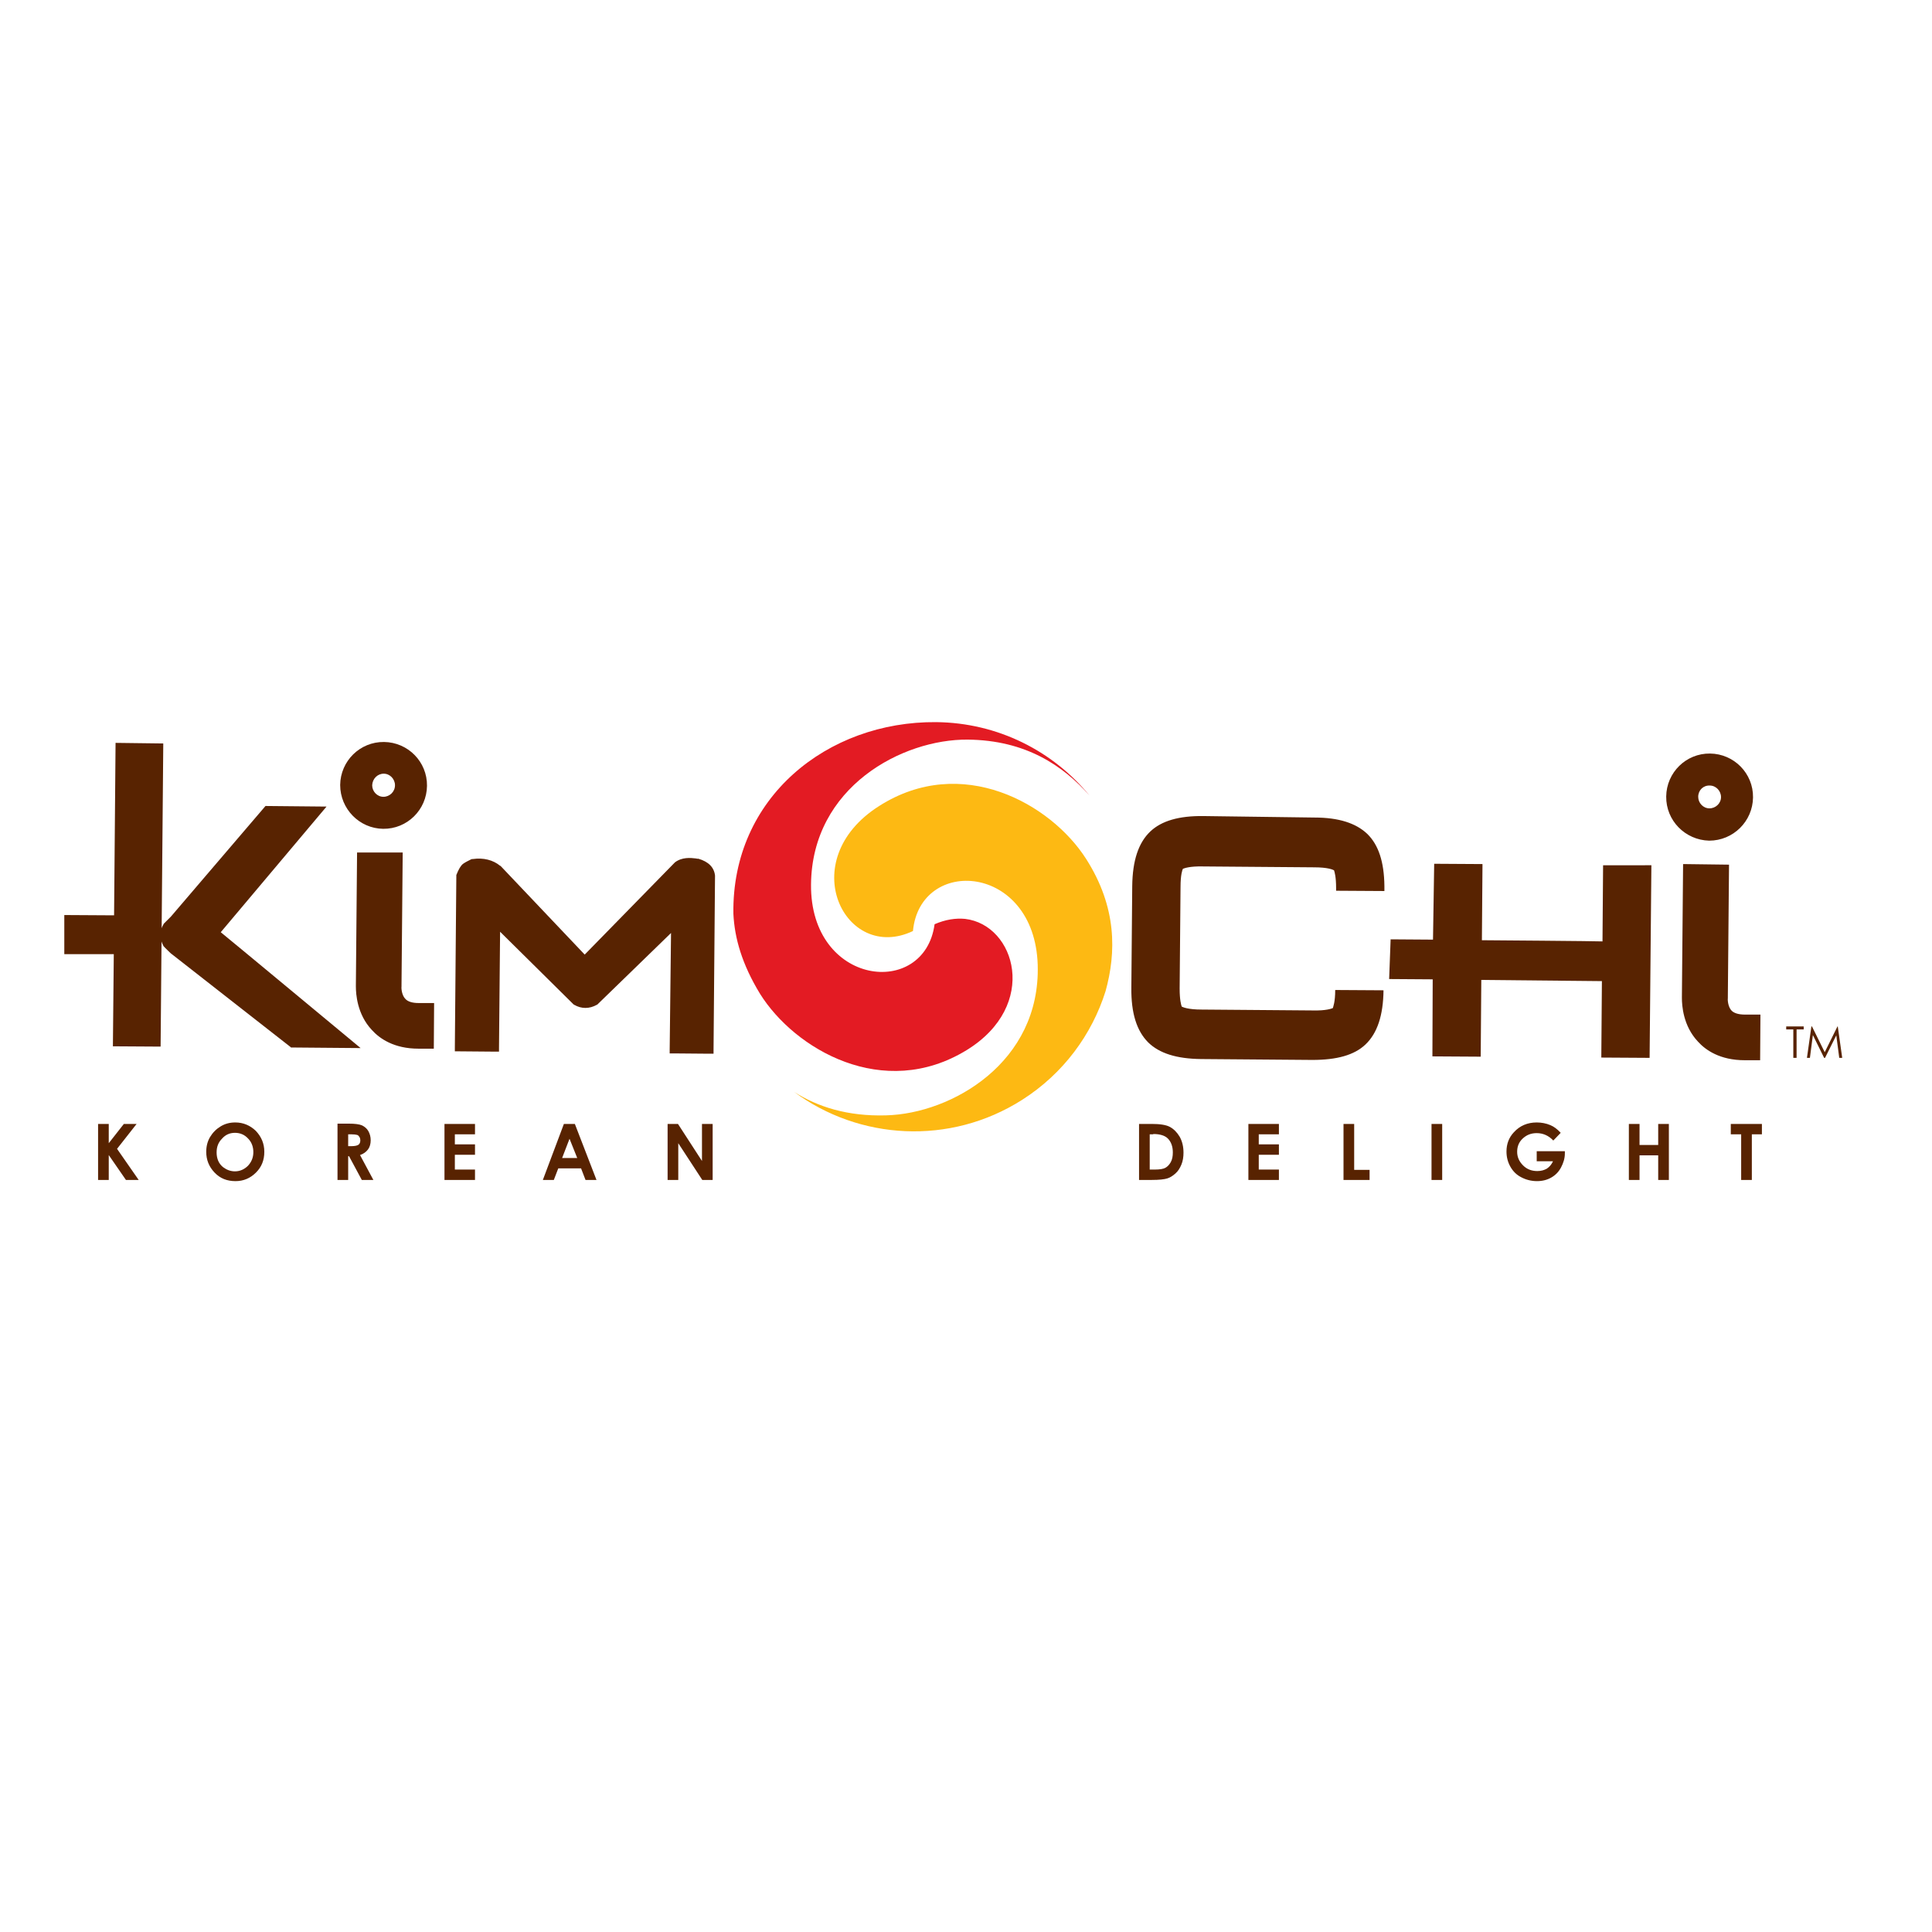 <?xml version="1.0" encoding="UTF-8"?> <svg xmlns="http://www.w3.org/2000/svg" xmlns:xlink="http://www.w3.org/1999/xlink" version="1.1" id="layer" x="0px" y="0px" viewBox="-153 -46 652 652" style="enable-background:new -153 -46 652 652;" xml:space="preserve"> <style type="text/css"> .st0{fill:#E31B23;} .st1{fill:#FDB913;} .st2{fill:#582301;} </style> <path class="st0" d="M173.2,308.4c24.6-15.1,16.5-42.3-0.5-44.3c-3.2-0.3-6.6,0.2-10.3,1.8c-3.4,25.2-42,20.9-41.7-13.4 c0.3-33,30.9-49.1,52.9-48.9c19.6,0.2,32.2,8.8,41.1,18.9c-12.3-15-30.9-24.6-51.8-24.8c-36.6-0.3-69,25.4-68.4,64.7 c0.4,8.2,2.9,17,9,27C115.2,308.1,145.1,325.6,173.2,308.4"></path> <path class="st1" d="M155.1,268.2c2.4-25.3,41-22.9,42.1,11.4c1,32.9-29,50.2-51.1,50.8c-13.1,0.4-23.2-2.9-31.1-7.9 c21.9,16.2,52.5,18.2,76.9,2.7c14-8.9,23.6-22.1,28.2-36.7c3.6-13,3.9-28.3-6.6-44.7c-11.9-18.6-42-35.5-69.8-17.8 C114.7,244.4,132.2,279.1,155.1,268.2"></path> <path class="st2" d="M404.3,246l-0.6,65l-16.3-0.1c0,0,0.2-24.5,0.2-25.8c-1.6,0-39.2-0.4-40.7-0.4c0,1.3-0.2,25.9-0.2,25.9 l-16.3-0.1c0,0,0.1-24.7,0.1-26c-1.6,0-14.7-0.1-14.7-0.1l0.5-13.4c0,0,12.7,0.1,14.3,0.1c0-1.3,0.4-25.6,0.4-25.6l16.3,0.1 c0,0-0.2,24.4-0.2,25.7c1.5,0,39.2,0.3,40.7,0.4c0-1.3,0.2-25.7,0.2-25.7L404.3,246z M409.3,222.8c0.1-8.1,6.7-14.6,14.8-14.5 c8.1,0.1,14.6,6.7,14.5,14.8c-0.1,8.1-6.7,14.6-14.8,14.6C415.7,237.5,409.2,230.9,409.3,222.8 M420.1,222.9c0,2.1,1.7,3.9,3.8,3.9 c2.1,0,3.9-1.7,3.9-3.8c0-2.1-1.7-3.9-3.8-3.9C421.8,219,420.1,220.7,420.1,222.9 M415,245.6l-0.4,44.8c0,0.1,0,0.2,0,0.4 c0,2.5,0.4,9.4,5.4,14.7c2.6,2.9,7.5,6.3,15.8,6.3l5.2,0l0.1-15.4l-5.2,0c-2.2,0-3.7-0.5-4.5-1.3c-1.2-1.2-1.4-3.5-1.3-4.2 c0,0,0-0.3,0-0.3l0.4-44.8L415,245.6z M253.1,229.4c-8.2-0.1-14.1,1.6-17.9,5.2c-4,3.8-6,9.8-6.1,18.4l-0.3,34.3 c-0.1,8.6,1.8,14.6,5.7,18.5c3.8,3.7,9.6,5.5,17.8,5.6l37.6,0.3c8.2,0,14.1-1.6,17.9-5.2c4-3.8,6-9.8,6.1-18.3v0l-16.3-0.1v0 c0,4.1-0.7,5.7-0.8,6.1c-0.5,0.2-2.3,0.9-6.7,0.8l-37.6-0.3c-4.6,0-6.3-0.8-6.7-1c-0.2-0.6-0.7-2.2-0.7-6.1l0.3-34.3 c0-4.1,0.6-5.7,0.8-6.1c0.5-0.2,2.3-0.9,6.7-0.8l37.6,0.3c4.7,0,6.3,0.8,6.7,1c0.2,0.6,0.7,2.2,0.7,6l0,0.9l16.3,0.1l0-1.7 c-0.1-8.2-2-13.9-5.8-17.6c-3.8-3.6-9.6-5.5-17.8-5.5L253.1,229.4z M15.4,307.7l0.4-42.9l-2.9,0.8l27.6,27.3l0.1,0.1l0.2,0.1 c2.4,1.4,5.1,1.4,7.6,0l0.2-0.1l0.1-0.1l27.7-26.9l-2.9-0.9L73,308.2l0,1.3l1.6,0l11.6,0.1l1.6,0l0-1.3l0.5-58.8 c-0.3-2.8-2.2-4.7-5.6-5.7l-0.2,0l-0.2,0c-0.1,0-0.3-0.1-0.5-0.1c-1.7-0.2-4.6-0.5-7,1.3l-0.1,0.1l-0.1,0.1l-31.6,32.3l2.6,0 l-29.7-31.3l0,0l-0.1,0c-2.4-2-5.7-2.8-9.2-2.3l-0.3,0l-0.3,0.1C5,244.5,4,245,3.3,245.5c-0.8,0.6-1.5,1.8-2.3,3.8L1,249.4v0.2 l-0.5,57.9l0,1.3l1.6,0l11.7,0.1l1.6,0L15.4,307.7z M-114,204.7c0,0-0.5,56.6-0.5,58.2c-1.6,0-16.8-0.1-16.8-0.1v13.2 c0,0,15.1,0,16.7,0c0,1.6-0.3,31.1-0.3,31.1l16.1,0.1l0.9-102.3L-114,204.7z M-38.2,218.9c0.1-8.1,6.7-14.6,14.8-14.5 c8.1,0.1,14.6,6.7,14.5,14.8c-0.1,8.1-6.7,14.6-14.8,14.5C-31.7,233.6-38.2,227-38.2,218.9 M-27.4,219c0,2.1,1.7,3.9,3.8,3.9 c2.1,0,3.9-1.7,3.9-3.9c0-2.1-1.7-3.9-3.8-3.9C-25.6,215.1-27.3,216.8-27.4,219 M-32.5,241.7l-0.4,44.8c0,0.1,0,0.2,0,0.4 c0,2.5,0.4,9.4,5.4,14.7c2.6,2.9,7.5,6.3,15.7,6.3l5.2,0l0.1-15.4l-5.2,0c-2.2,0-3.7-0.5-4.5-1.4c-1.2-1.2-1.4-3.5-1.3-4.2 c0,0,0-0.4,0-0.4l0.4-44.8L-32.5,241.7z M-63.4,226l-31.9,37.3c0,0-2.4,2.4-2.4,2.4c-1.6,2.6-1.5,5.1-0.1,7.6 c0.1,0.2,2.4,2.4,2.4,2.4c0.1,0.1,40.4,31.6,40.4,31.6l0.2,0.2l23.5,0.2c0,0-45.9-38.1-47.2-39.1c1-1.2,35.7-42.4,35.7-42.4 L-63.4,226z M-119.9,352.2h3.6v-8.4l5.8,8.4h4.3l-7.3-10.5l6.6-8.4h-4.3l-5.1,6.5v-6.5h-3.6V352.2z M-73.7,336.3 c1.7,0,3.2,0.6,4.4,1.9c1.2,1.2,1.8,2.8,1.8,4.6c0,1.8-0.6,3.3-1.8,4.6c-1.2,1.2-2.7,1.9-4.4,1.9c-1.5,0-2.8-0.5-4-1.4 c-1.5-1.2-2.2-2.9-2.2-5c0-1.9,0.6-3.4,1.8-4.6C-76.9,336.9-75.4,336.3-73.7,336.3 M-73.6,332.8c-1.8,0-3.4,0.4-4.9,1.3 c-1.5,0.9-2.7,2.1-3.6,3.6c-0.9,1.5-1.3,3.2-1.3,5c0,2.7,0.9,5,2.8,7c1.9,2,4.2,2.9,7.1,2.9c2.7,0,5-1,6.9-2.9 c1.9-1.9,2.8-4.2,2.8-7c0-2.8-1-5.1-2.9-7.1C-68.6,333.8-70.9,332.8-73.6,332.8 M-35.5,336.8h1c1,0,1.6,0.1,2,0.2 c0.4,0.1,0.6,0.4,0.8,0.7c0.2,0.3,0.3,0.7,0.3,1.1c0,0.7-0.2,1.2-0.6,1.5c-0.4,0.3-1.2,0.5-2.4,0.5h-1.1V336.8z M-39.1,352.2h3.6v-8 h0.3l4.3,8h3.9l-4.5-8.4c1.2-0.4,2.1-1.1,2.7-1.9c0.6-0.8,0.9-1.9,0.9-3.1c0-1.2-0.3-2.2-0.8-3.1c-0.5-0.9-1.3-1.5-2.1-1.9 c-0.9-0.4-2.4-0.6-4.5-0.6h-3.8V352.2z M-3,352.2H7.3v-3.5H0.5v-5h6.8v-3.5H0.5v-3.4h6.8v-3.5H-3V352.2z M41.8,344.8h-5.1l2.5-6.5 L41.8,344.8z M30.2,352.2h3.7l1.5-3.9h7.7l1.5,3.9h3.7l-7.3-18.9h-3.7L30.2,352.2z M72.3,352.2h3.6v-12.4l8.1,12.4h3.5v-18.9h-3.6 v12.5l-8.1-12.5h-3.5V352.2z M236.2,336.7c2.2,0,3.9,0.5,4.9,1.5c1.1,1.1,1.7,2.7,1.7,4.7c0,1.3-0.2,2.4-0.7,3.3 c-0.5,0.9-1.1,1.5-1.8,1.9c-0.7,0.4-1.9,0.6-3.6,0.6H235v-11.9H236.2z M231.4,352.2h4.3c2.5,0,4.2-0.2,5.2-0.5 c1-0.3,1.9-0.9,2.8-1.7c0.9-0.8,1.5-1.8,2-3c0.5-1.2,0.7-2.6,0.7-4c0-2-0.4-3.8-1.3-5.4c-0.9-1.5-2-2.6-3.3-3.3 c-1.3-0.7-3.4-1-6.1-1h-4.3V352.2z M268.3,352.2h10.3v-3.5h-6.8v-5h6.8v-3.5h-6.8v-3.4h6.8v-3.5h-10.3V352.2z M300.4,352.2h8.8v-3.4 H304v-15.5h-3.6V352.2z M330.1,352.2h3.6v-18.9h-3.6V352.2z M373.7,336.3c-1.2-1.3-2.3-2.1-3.5-2.6c-1.4-0.6-3-0.9-4.6-0.9 c-3.1,0-5.7,1.1-7.7,3.3c-1.7,1.8-2.5,4-2.5,6.5c0,1.8,0.4,3.5,1.3,5.1c0.9,1.6,2.1,2.8,3.7,3.6c1.5,0.8,3.3,1.3,5.3,1.3 c1.8,0,3.4-0.4,4.8-1.2c1.4-0.8,2.5-1.9,3.3-3.4c0.8-1.5,1.3-3.1,1.3-4.7l0-0.8h-9.5v3.4h5.5c-0.5,1.1-1.2,1.9-2.1,2.5 c-0.9,0.5-1.9,0.8-3.2,0.8c-1.9,0-3.5-0.6-4.8-1.9c-1.3-1.3-2-2.8-2-4.6c0-1.8,0.6-3.3,1.9-4.5c1.3-1.2,2.8-1.8,4.7-1.8 c2.1,0,4,0.8,5.6,2.5L373.7,336.3 M396.7,352.2h3.6v-8.3h6.3v8.3h3.6v-18.9h-3.6v7.1h-6.3v-7.1h-3.6V352.2z M431.2,336.8h3.4v15.4 h3.6v-15.4h3.4v-3.5h-10.5V336.8z M467.2,300.4l1.5,10.6h-1l-1-7.6l-3.8,7.6h-0.3l-3.8-7.7l-1,7.7h-1l1.5-10.6h0.2l4.3,8.7l4.3-8.7 H467.2z M455.7,300.4v1h-2.4v9.6h-1.1v-9.6h-2.4v-1H455.7z"></path> </svg> 